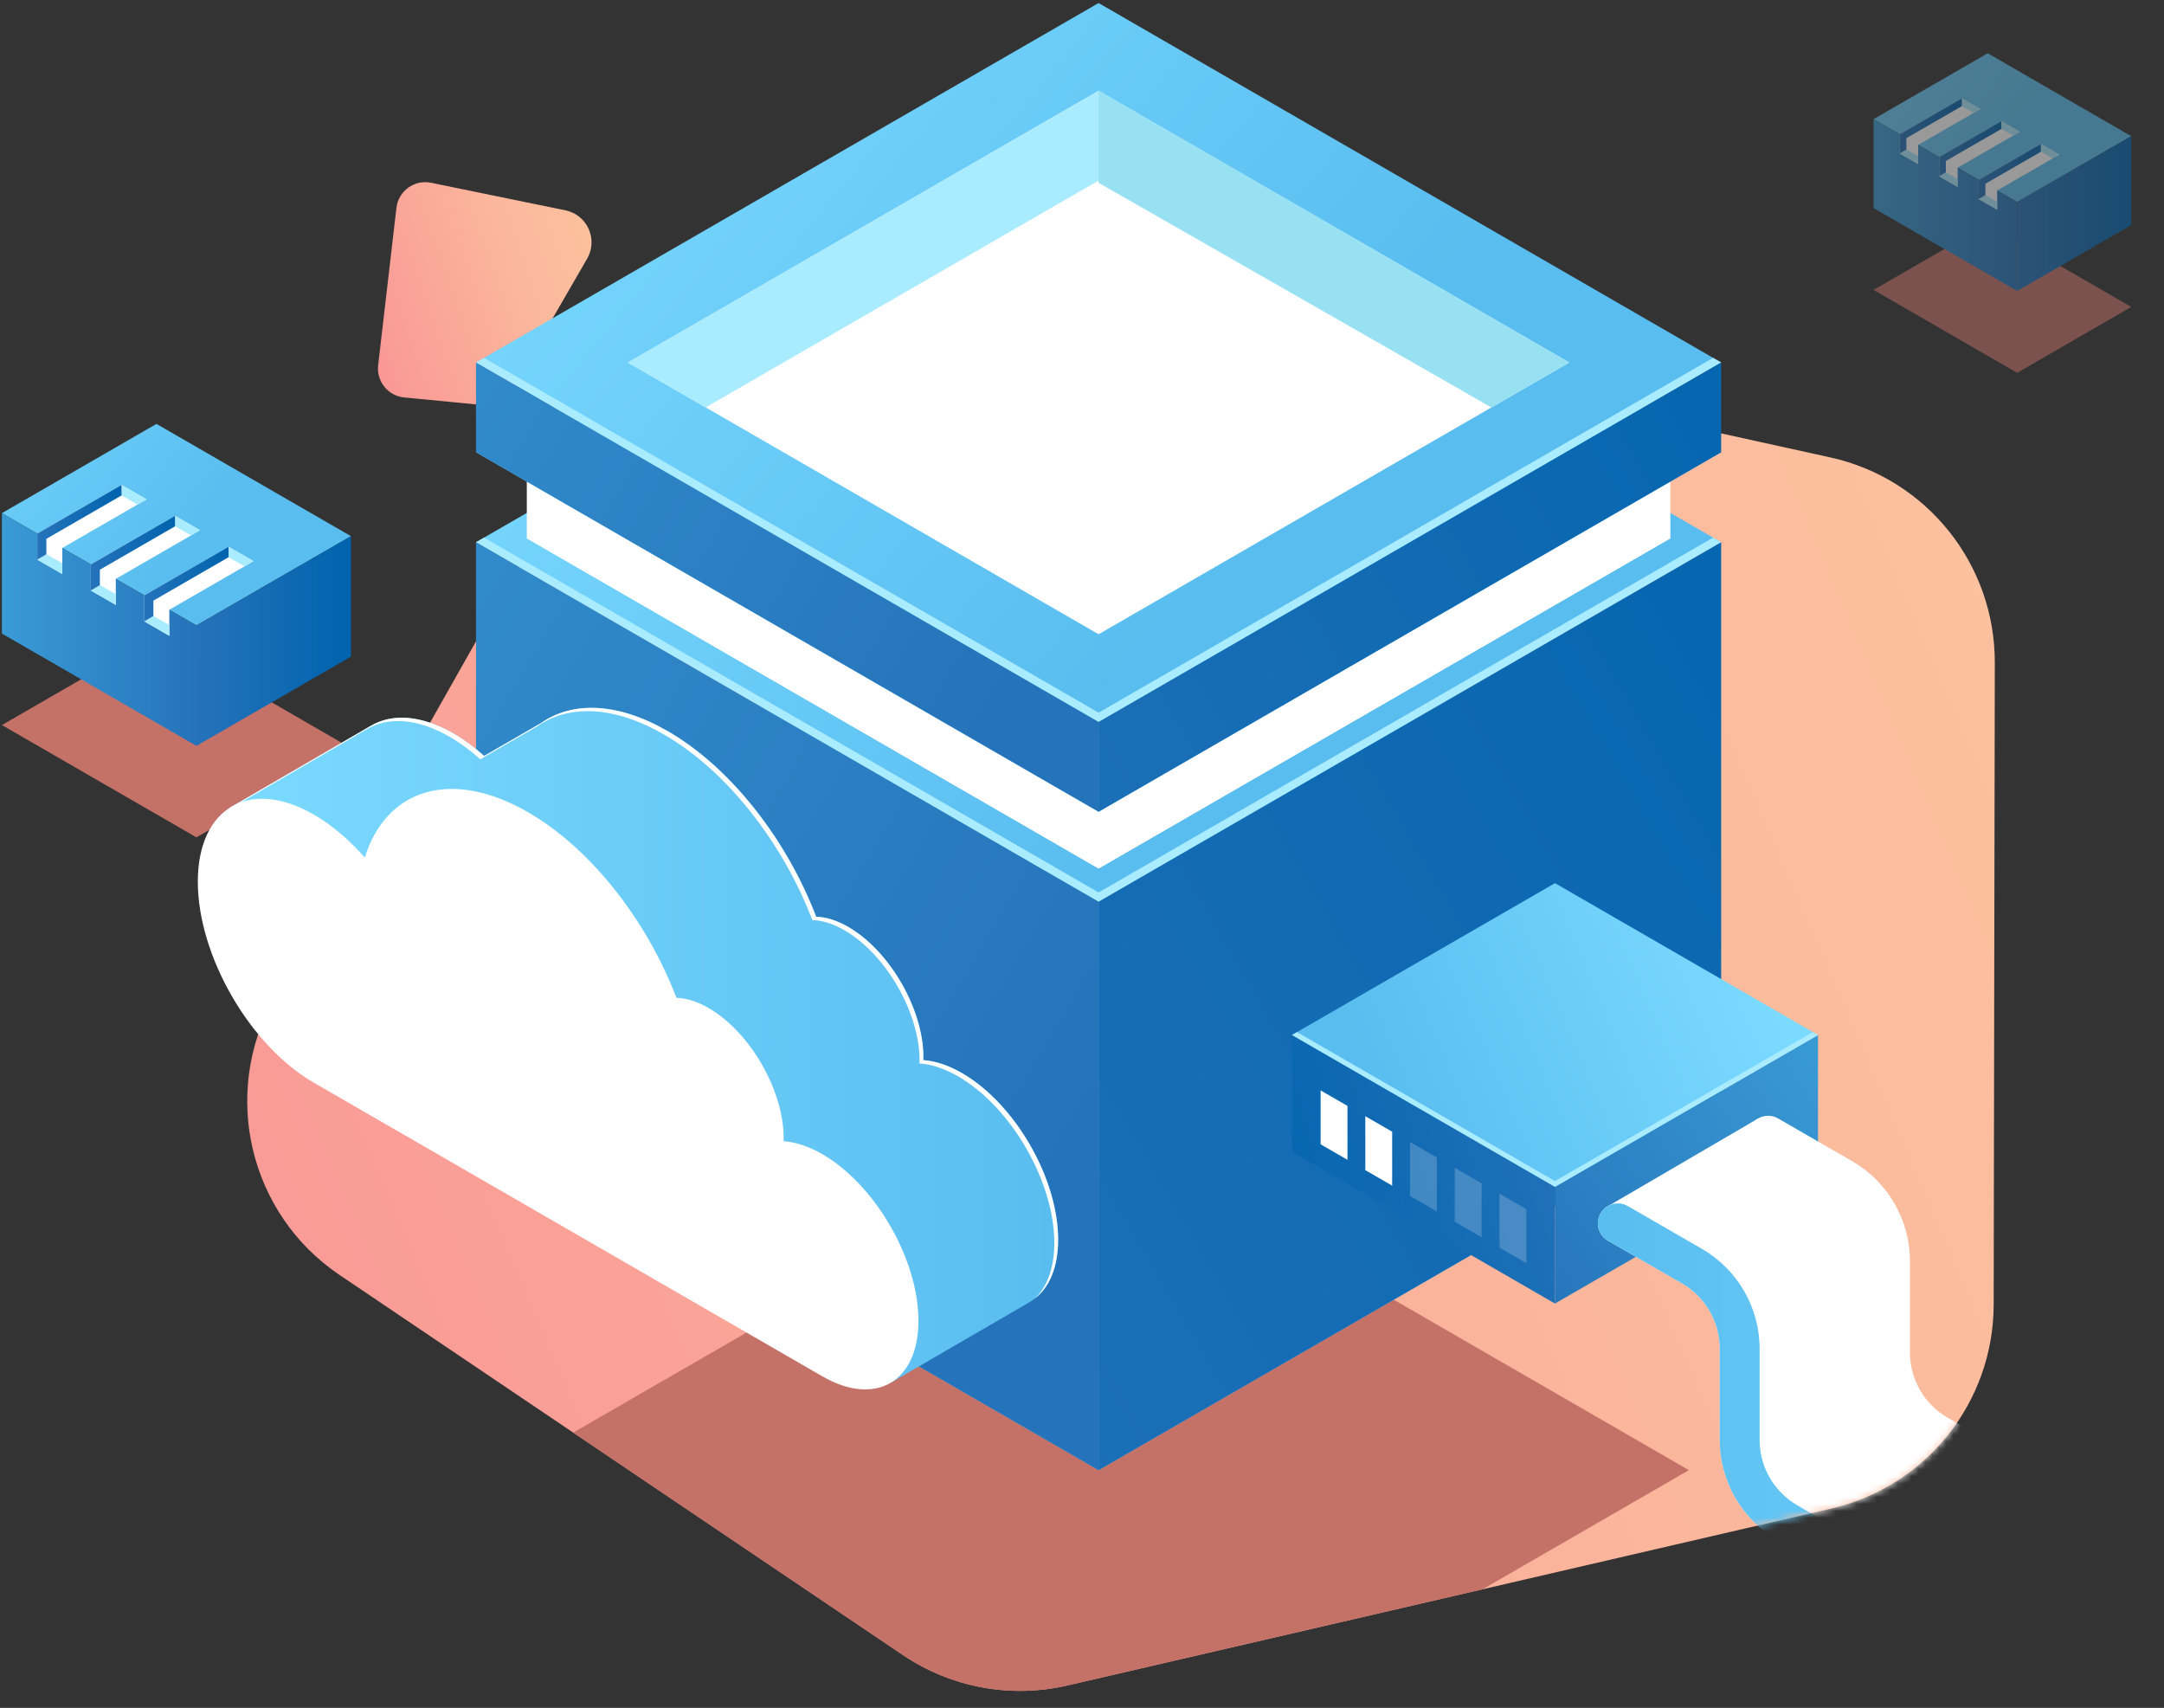<svg width="313" height="247" viewBox="0 0 313 247" fill="none" xmlns="http://www.w3.org/2000/svg">
<rect x="0" y="0" width="313" height="247" fill="#333333" stroke="none"/>
<path d="M92.88 50.241L39.683 144.358C31.903 158.123 36.011 175.555 49.119 184.397L130.599 239.36C137.574 244.065 146.19 245.659 154.387 243.76L264.896 218.163C278.617 214.985 288.34 202.774 288.365 188.69L288.527 95.807C288.552 81.56 278.651 69.219 264.737 66.155L125.782 35.555C112.78 32.692 99.432 38.65 92.88 50.241Z" fill="url(#paint0_linear_534_6710)"/>
<path d="M244.284 212.62L158.897 163.322L82.912 207.192L130.599 239.359C137.574 244.064 146.19 245.658 154.387 243.759L214.442 229.849L244.284 212.62Z" fill="#C47168"/>
<path d="M73.886 56.501L84.925 37.407C86.537 34.617 84.944 31.07 81.788 30.422L62.355 26.433C59.943 25.938 57.624 27.614 57.34 30.061L54.696 52.818C54.425 55.154 56.124 57.257 58.464 57.481L69.848 58.578C71.485 58.736 73.063 57.925 73.886 56.501Z" fill="url(#paint1_linear_534_6710)"/>
<path d="M158.9 212.62L68.847 160.627L158.898 39.412L248.951 160.629L158.9 212.62Z" fill="url(#paint2_linear_534_6710)"/>
<path d="M158.9 130.418L68.847 78.425L158.898 26.434L248.951 78.427L158.9 130.418Z" fill="url(#paint3_linear_534_6710)"/>
<path d="M158.9 129.067L70.016 77.75L68.847 78.425L158.9 130.418L248.951 78.427L247.781 77.752L158.9 129.067Z" fill="#A9EBFF"/>
<path d="M248.95 160.629V78.426L158.899 130.417V212.62L248.95 160.629Z" fill="url(#paint4_linear_534_6710)"/>
<path d="M68.847 78.424V160.627L158.9 212.62V130.417L68.847 78.424Z" fill="url(#paint5_linear_534_6710)"/>
<path d="M158.899 125.605L76.196 77.856L158.897 30.109L241.6 77.858L158.899 125.605Z" fill="white"/>
<path d="M158.899 113.685L76.196 65.936L158.897 18.189L241.6 65.939L158.899 113.685Z" fill="white"/>
<path d="M158.899 112.445L77.27 65.316L76.196 65.936L158.899 113.685L241.6 65.938L240.526 65.318L158.899 112.445Z" fill="white"/>
<path d="M241.6 77.856V65.938L158.899 113.684V125.604L241.6 77.856Z" fill="white"/>
<path d="M76.196 65.936V77.855L158.899 125.604V113.685L76.196 65.936Z" fill="white"/>
<path d="M158.9 117.399L68.847 65.407L158.898 13.416L248.951 65.408L158.9 117.399Z" fill="url(#paint6_linear_534_6710)"/>
<path d="M158.9 104.422L68.847 52.428L158.898 0.438L248.951 52.431L158.9 104.422Z" fill="url(#paint7_linear_534_6710)"/>
<path d="M158.9 91.729L90.831 52.429L158.898 13.131L226.967 52.43L158.9 91.729Z" fill="white"/>
<path d="M158.898 26.109L215.727 58.92L226.967 52.43L158.898 13.131L90.831 52.429L102.071 58.919L158.898 26.109Z" fill="#A9EBFF"/>
<path d="M158.9 103.071L70.016 51.754L68.847 52.429L158.9 104.422L248.951 52.431L247.781 51.755L158.9 103.071Z" fill="#A9EBFF"/>
<path d="M248.95 65.408V52.43L158.899 104.421V117.399L248.95 65.408Z" fill="url(#paint8_linear_534_6710)"/>
<path d="M68.847 52.428V65.407L158.9 117.399V104.421L68.847 52.428Z" fill="url(#paint9_linear_534_6710)"/>
<path d="M158.897 13.131V26.434L215.726 58.92L226.966 52.43L158.897 13.131Z" fill="#97E1F2"/>
<path d="M28.408 121.102L0.277 104.863L22.631 91.957L50.761 108.196L28.408 121.102Z" fill="#C47168"/>
<path d="M28.408 90.45L0.277 74.21L22.631 61.305L50.761 77.544L28.408 90.45Z" fill="url(#paint10_linear_534_6710)"/>
<path d="M50.761 94.964V77.543L28.408 90.449V107.87L50.761 94.964Z" fill="url(#paint11_linear_534_6710)"/>
<path d="M0.277 74.209V91.63L28.408 107.87V90.449L0.277 74.209Z" fill="url(#paint12_linear_534_6710)"/>
<path d="M17.575 70.135L5.396 77.166V80.935L9.01 83.021V79.252L21.189 72.221L17.575 70.135Z" fill="white"/>
<path d="M25.311 74.6L13.133 81.631V85.4L16.747 87.487V83.717L28.925 76.687L25.311 74.6Z" fill="white"/>
<path d="M33.056 79.068L20.878 86.099V89.868L24.492 91.955V88.186L36.67 81.155L33.056 79.068Z" fill="white"/>
<path d="M17.574 70.135V71.653L19.896 72.967L21.188 72.221L17.574 70.135Z" fill="#A9EBFF"/>
<path d="M6.706 80.156L5.396 80.935L9.01 83.021V81.453L6.706 80.156Z" fill="#A9EBFF"/>
<path d="M17.575 70.135L5.396 77.166V80.935L6.706 80.156V77.931L17.581 71.653L17.575 70.135Z" fill="url(#paint13_linear_534_6710)"/>
<path d="M25.311 74.6V76.118L27.633 77.433L28.925 76.687L25.311 74.6Z" fill="#A9EBFF"/>
<path d="M14.443 84.621L13.133 85.4L16.747 87.487V85.918L14.443 84.621Z" fill="#A9EBFF"/>
<path d="M25.311 74.6L13.133 81.631V85.4L14.443 84.621V82.396L25.317 76.118L25.311 74.6Z" fill="url(#paint14_linear_534_6710)"/>
<path d="M33.056 79.068V80.586L35.378 81.901L36.67 81.155L33.056 79.068Z" fill="#A9EBFF"/>
<path d="M22.187 89.09L20.878 89.869L24.492 91.956V90.387L22.187 89.09Z" fill="#A9EBFF"/>
<path d="M33.056 79.068L20.878 86.099V89.868L22.187 89.089V86.865L33.062 80.586L33.056 79.068Z" fill="url(#paint15_linear_534_6710)"/>
<g opacity="0.5">
<path d="M291.762 53.919L270.994 41.93L287.497 32.402L308.264 44.391L291.762 53.919Z" fill="#C47168"/>
<path d="M291.762 29.221L270.994 17.233L287.497 7.705L308.264 19.694L291.762 29.221Z" fill="url(#paint16_linear_534_6710)"/>
<path d="M308.264 32.554V19.693L291.762 29.22V42.082L308.264 32.554Z" fill="url(#paint17_linear_534_6710)"/>
<path d="M270.994 17.232V30.093L291.762 42.082V29.22L270.994 17.232Z" fill="url(#paint18_linear_534_6710)"/>
<path d="M283.764 14.225L274.773 19.415V22.198L277.442 23.738V20.956L286.432 15.765L283.764 14.225Z" fill="white"/>
<path d="M289.475 17.52L280.484 22.71V25.492L283.153 27.034V24.25L292.143 19.061L289.475 17.52Z" fill="white"/>
<path d="M295.192 20.82L286.202 26.01V28.793L288.87 30.333V27.551L297.861 22.36L295.192 20.82Z" fill="white"/>
<path d="M283.765 14.225V15.345L285.479 16.316L286.433 15.765L283.765 14.225Z" fill="#A9EBFF"/>
<path d="M275.74 21.623L274.773 22.198L277.442 23.738V22.58L275.74 21.623Z" fill="#A9EBFF"/>
<path d="M283.764 14.225L274.773 19.415V22.198L275.74 21.623V19.98L283.768 15.345L283.764 14.225Z" fill="url(#paint19_linear_534_6710)"/>
<path d="M289.476 17.52V18.64L291.19 19.61L292.144 19.061L289.476 17.52Z" fill="#A9EBFF"/>
<path d="M281.451 24.918L280.484 25.493L283.153 27.034V25.876L281.451 24.918Z" fill="#A9EBFF"/>
<path d="M289.475 17.52L280.484 22.71V25.492L281.451 24.918V23.276L289.479 18.64L289.475 17.52Z" fill="url(#paint20_linear_534_6710)"/>
<path d="M295.192 20.82V21.94L296.907 22.911L297.861 22.36L295.192 20.82Z" fill="#A9EBFF"/>
<path d="M287.169 28.217L286.202 28.793L288.87 30.333V29.175L287.169 28.217Z" fill="#A9EBFF"/>
<path d="M295.192 20.82L286.202 26.01V28.793L287.169 28.217V26.575L295.197 21.94L295.192 20.82Z" fill="url(#paint21_linear_534_6710)"/>
</g>
<path d="M33.24 116.822L53.645 104.966L53.644 104.971C56.69 103.157 60.924 103.385 65.609 106.089C67.139 106.972 68.618 108.07 70.027 109.326L78.249 104.575L78.248 104.577C82.765 101.401 89.304 101.54 96.58 105.741C105.785 111.055 113.807 121.509 118.051 132.583C119.458 132.628 121.024 133.091 122.683 134.049C128.69 137.517 133.559 145.951 133.559 152.887C133.559 153.037 133.544 153.173 133.54 153.319C135.254 153.437 137.147 154.043 139.139 155.193C146.822 159.629 153.05 170.416 153.05 179.287C153.05 183.683 151.517 186.779 149.039 188.249L149.045 188.252L148.981 188.289C148.977 188.291 148.973 188.294 148.968 188.296L128.828 199.986L124.429 178.826L65.608 144.866C58.09 140.526 51.729 131.148 49.588 122.047L33.24 116.822Z" fill="url(#paint22_linear_534_6710)"/>
<path d="M152.496 179.767C152.496 170.896 146.268 160.109 138.585 155.673C136.593 154.523 134.7 153.917 132.986 153.799C132.99 153.653 133.005 153.517 133.005 153.367C133.005 146.431 128.136 137.997 122.129 134.529C120.47 133.571 118.904 133.108 117.497 133.063C113.253 121.988 105.231 111.535 96.026 106.221C88.75 102.02 82.211 101.882 77.694 105.057L77.695 105.055L69.473 109.806C68.065 108.55 66.585 107.452 65.055 106.569C60.37 103.864 56.136 103.637 53.09 105.451L53.091 105.446L33.415 116.878L33.239 116.822L53.644 104.966L53.643 104.971C56.689 103.157 60.923 103.385 65.607 106.089C67.137 106.972 68.617 108.07 70.025 109.326L78.247 104.575L78.246 104.577C82.763 101.401 89.302 101.54 96.578 105.741C105.783 111.055 113.805 121.509 118.049 132.583C119.456 132.628 121.022 133.091 122.681 134.049C128.688 137.517 133.557 145.951 133.557 152.887C133.557 153.037 133.542 153.173 133.538 153.319C135.252 153.437 137.144 154.043 139.137 155.193C146.82 159.629 153.048 170.416 153.048 179.287C153.048 183.28 151.775 186.185 149.686 187.788C151.442 186.115 152.496 183.392 152.496 179.767Z" fill="white"/>
<path d="M45.404 117.816C48.043 119.339 50.538 121.485 52.76 124.02C55.843 114.116 65.247 111.044 76.374 117.468C85.579 122.782 93.601 133.236 97.845 144.31C99.252 144.355 100.818 144.818 102.477 145.776C108.484 149.244 113.353 157.678 113.353 164.614C113.353 164.763 113.338 164.9 113.334 165.045C115.048 165.163 116.94 165.769 118.933 166.919C126.616 171.355 132.844 182.142 132.844 191.013C132.844 199.884 126.616 203.48 118.933 199.044L45.404 156.592C36.13 151.238 28.612 138.217 28.612 127.509C28.613 116.801 36.13 112.461 45.404 117.816Z" fill="white"/>
<mask id="mask0_534_6710" style="mask-type:luminance" maskUnits="userSpaceOnUse" x="35" y="34" width="254" height="211">
<path d="M92.88 50.241L39.683 144.358C31.903 158.123 36.011 175.555 49.119 184.397L130.599 239.36C137.574 244.065 146.19 245.659 154.387 243.76L264.896 218.163C278.617 214.985 288.34 202.774 288.365 188.69L288.527 95.807C288.552 81.56 278.651 69.219 264.737 66.155L125.782 35.555C112.78 32.692 99.432 38.65 92.88 50.241Z" fill="white"/>
</mask>
<g mask="url(#mask0_534_6710)">
<path d="M224.91 188.525L262.954 166.56V149.689L224.91 171.654V188.525Z" fill="url(#paint23_linear_534_6710)"/>
<path d="M224.91 171.653L262.954 149.689L224.911 127.725L186.867 149.689L224.91 171.653Z" fill="url(#paint24_linear_534_6710)"/>
<path d="M186.867 166.56L224.911 188.525V171.654L186.867 149.689V166.56Z" fill="url(#paint25_linear_534_6710)"/>
<path d="M224.91 170.809L262.223 149.266L262.954 149.689L224.91 171.653L186.867 149.69L187.599 149.267L224.91 170.809Z" fill="#A9EBFF"/>
<path d="M232.237 174.643L254.314 161.752L272.911 176.645L274.484 189.499V201.217L302.33 219.407L320.695 230.25L317.896 238.645L305.129 243.717L287.464 238.47L291.317 238.532L262.954 223.079L252.01 214.685L251.311 196.845L249.912 186.001L232.237 174.643Z" fill="white"/>
<path d="M304.194 246.675C307.822 246.675 311.45 245.72 314.757 243.811C321.371 239.992 325.32 233.153 325.32 225.515V76.818C325.32 75.225 324.028 73.932 322.434 73.932C320.84 73.932 319.548 75.224 319.548 76.818V225.515C319.548 231.066 316.678 236.037 311.871 238.813C307.064 241.589 301.324 241.588 296.517 238.813L259.953 217.698C256.596 215.76 254.511 212.147 254.511 208.271V195.053C254.511 189.121 251.32 183.594 246.183 180.628L235.445 174.428C234.065 173.631 232.3 174.104 231.503 175.484C230.706 176.864 231.179 178.629 232.559 179.426L243.298 185.626C246.655 187.564 248.74 191.177 248.74 195.053V208.271C248.74 214.202 251.931 219.73 257.068 222.696L293.632 243.811C296.938 245.721 300.566 246.675 304.194 246.675Z" fill="white"/>
<path d="M253.245 162.812C254.042 161.432 255.806 160.959 257.187 161.756L267.925 167.956C273.062 170.922 276.253 176.449 276.253 182.38V195.599C276.253 199.475 278.338 203.088 281.695 205.026L322.402 228.533C324.377 229.673 326.51 230.337 328.671 230.54C328.472 232.449 328.545 234.394 328.387 236.317C325.33 236.066 322.308 235.143 319.515 233.53L278.808 210.023C273.671 207.057 270.48 201.53 270.48 195.598V182.38C270.48 178.504 268.395 174.892 265.038 172.954L254.3 166.754C252.921 165.957 252.449 164.192 253.245 162.812Z" fill="white"/>
<path d="M304.194 246.675C307.822 246.675 311.45 245.72 314.757 243.811C321.371 239.992 325.32 233.153 325.32 225.515V76.818C325.32 75.225 324.028 73.932 322.434 73.932C320.84 73.932 319.548 75.224 319.548 76.818V225.515C319.548 231.066 316.678 236.037 311.871 238.813C307.064 241.589 301.324 241.588 296.517 238.813L259.953 217.698C256.596 215.76 254.511 212.147 254.511 208.271V195.053C254.511 189.121 251.32 183.594 246.183 180.628L235.445 174.428C234.065 173.631 232.3 174.104 231.503 175.484C230.706 176.864 231.179 178.629 232.559 179.426L243.298 185.626C246.655 187.564 248.74 191.177 248.74 195.053V208.271C248.74 214.202 251.931 219.73 257.068 222.696L293.632 243.811C296.938 245.721 300.566 246.675 304.194 246.675Z" fill="url(#paint26_linear_534_6710)"/>
<path opacity="0.2" d="M216.882 180.432L220.765 182.674V174.875L216.882 172.633V180.432Z" fill="white"/>
<path opacity="0.2" d="M210.415 176.697L214.298 178.939V171.14L210.415 168.898V176.697Z" fill="white"/>
<path opacity="0.2" d="M203.946 172.965L207.83 175.207V167.408L203.946 165.166V172.965Z" fill="white"/>
<path d="M197.479 169.231L201.362 171.473V163.674L197.479 161.432V169.231Z" fill="white"/>
<path d="M191.012 165.496L194.896 167.738V159.939L191.012 157.697V165.496Z" fill="white"/>
</g>
<defs>
<linearGradient id="paint0_linear_534_6710" x1="-11.637" y1="280.203" x2="322.428" y2="136.632" gradientUnits="userSpaceOnUse">
<stop stop-color="#F88B93"/>
<stop offset="0.147" stop-color="#F99595"/>
<stop offset="0.698" stop-color="#FBB69C"/>
<stop offset="1" stop-color="#FCC29F"/>
</linearGradient>
<linearGradient id="paint1_linear_534_6710" x1="48.875" y1="64.083" x2="92.195" y2="49.288" gradientUnits="userSpaceOnUse">
<stop stop-color="#F88B93"/>
<stop offset="0.147" stop-color="#F99595"/>
<stop offset="0.698" stop-color="#FBB69C"/>
<stop offset="1" stop-color="#FCC29F"/>
</linearGradient>
<linearGradient id="paint2_linear_534_6710" x1="193.78" y1="165.199" x2="90.698" y2="81.117" gradientUnits="userSpaceOnUse">
<stop stop-color="#59BDEF"/>
<stop offset="1" stop-color="#7BDAFF"/>
</linearGradient>
<linearGradient id="paint3_linear_534_6710" x1="183.525" y1="98.513" x2="85.257" y2="18.357" gradientUnits="userSpaceOnUse">
<stop stop-color="#59BDEF"/>
<stop offset="1" stop-color="#7BDAFF"/>
</linearGradient>
<linearGradient id="paint4_linear_534_6710" x1="87.272" y1="213.248" x2="301.961" y2="88.605" gradientUnits="userSpaceOnUse">
<stop stop-color="#2573BA"/>
<stop offset="1" stop-color="#0063AD"/>
</linearGradient>
<linearGradient id="paint5_linear_534_6710" x1="-21.671" y1="65.575" x2="155.357" y2="169.99" gradientUnits="userSpaceOnUse">
<stop stop-color="#3A9BD5"/>
<stop offset="1" stop-color="#2573BA"/>
</linearGradient>
<linearGradient id="paint6_linear_534_6710" x1="183.525" y1="85.495" x2="85.257" y2="5.339" gradientUnits="userSpaceOnUse">
<stop stop-color="#59BDEF"/>
<stop offset="1" stop-color="#7BDAFF"/>
</linearGradient>
<linearGradient id="paint7_linear_534_6710" x1="183.525" y1="72.517" x2="85.257" y2="-7.639" gradientUnits="userSpaceOnUse">
<stop stop-color="#59BDEF"/>
<stop offset="1" stop-color="#7BDAFF"/>
</linearGradient>
<linearGradient id="paint8_linear_534_6710" x1="115.185" y1="136.434" x2="278.503" y2="41.616" gradientUnits="userSpaceOnUse">
<stop stop-color="#2573BA"/>
<stop offset="1" stop-color="#0063AD"/>
</linearGradient>
<linearGradient id="paint9_linear_534_6710" x1="11.037" y1="24.258" x2="145.347" y2="103.477" gradientUnits="userSpaceOnUse">
<stop stop-color="#3A9BD5"/>
<stop offset="1" stop-color="#2573BA"/>
</linearGradient>
<linearGradient id="paint10_linear_534_6710" x1="28.248" y1="77.985" x2="-11.702" y2="47.12" gradientUnits="userSpaceOnUse">
<stop stop-color="#59BDEF"/>
<stop offset="1" stop-color="#7BDAFF"/>
</linearGradient>
<linearGradient id="paint11_linear_534_6710" x1="28.408" y1="92.706" x2="50.761" y2="92.706" gradientUnits="userSpaceOnUse">
<stop stop-color="#2573BA"/>
<stop offset="1" stop-color="#0063AD"/>
</linearGradient>
<linearGradient id="paint12_linear_534_6710" x1="0.277" y1="91.04" x2="28.408" y2="91.04" gradientUnits="userSpaceOnUse">
<stop stop-color="#3A9BD5"/>
<stop offset="1" stop-color="#2573BA"/>
</linearGradient>
<linearGradient id="paint13_linear_534_6710" x1="5.397" y1="75.535" x2="17.581" y2="75.535" gradientUnits="userSpaceOnUse">
<stop stop-color="#2573BA"/>
<stop offset="1" stop-color="#0063AD"/>
</linearGradient>
<linearGradient id="paint14_linear_534_6710" x1="13.133" y1="79.999" x2="25.317" y2="79.999" gradientUnits="userSpaceOnUse">
<stop stop-color="#2573BA"/>
<stop offset="1" stop-color="#0063AD"/>
</linearGradient>
<linearGradient id="paint15_linear_534_6710" x1="20.878" y1="84.469" x2="33.062" y2="84.469" gradientUnits="userSpaceOnUse">
<stop stop-color="#2573BA"/>
<stop offset="1" stop-color="#0063AD"/>
</linearGradient>
<linearGradient id="paint16_linear_534_6710" x1="291.644" y1="20.019" x2="262.15" y2="-2.767" gradientUnits="userSpaceOnUse">
<stop stop-color="#59BDEF"/>
<stop offset="1" stop-color="#7BDAFF"/>
</linearGradient>
<linearGradient id="paint17_linear_534_6710" x1="291.762" y1="30.887" x2="308.264" y2="30.887" gradientUnits="userSpaceOnUse">
<stop stop-color="#2573BA"/>
<stop offset="1" stop-color="#0063AD"/>
</linearGradient>
<linearGradient id="paint18_linear_534_6710" x1="270.994" y1="29.657" x2="291.762" y2="29.657" gradientUnits="userSpaceOnUse">
<stop stop-color="#3A9BD5"/>
<stop offset="1" stop-color="#2573BA"/>
</linearGradient>
<linearGradient id="paint19_linear_534_6710" x1="274.774" y1="18.211" x2="283.769" y2="18.211" gradientUnits="userSpaceOnUse">
<stop stop-color="#2573BA"/>
<stop offset="1" stop-color="#0063AD"/>
</linearGradient>
<linearGradient id="paint20_linear_534_6710" x1="280.485" y1="21.506" x2="289.48" y2="21.506" gradientUnits="userSpaceOnUse">
<stop stop-color="#2573BA"/>
<stop offset="1" stop-color="#0063AD"/>
</linearGradient>
<linearGradient id="paint21_linear_534_6710" x1="286.202" y1="24.806" x2="295.197" y2="24.806" gradientUnits="userSpaceOnUse">
<stop stop-color="#2573BA"/>
<stop offset="1" stop-color="#0063AD"/>
</linearGradient>
<linearGradient id="paint22_linear_534_6710" x1="153.049" y1="151.179" x2="33.24" y2="151.179" gradientUnits="userSpaceOnUse">
<stop stop-color="#59BDEF"/>
<stop offset="1" stop-color="#7BDAFF"/>
</linearGradient>
<linearGradient id="paint23_linear_534_6710" x1="266.308" y1="153.682" x2="218.573" y2="186.59" gradientUnits="userSpaceOnUse">
<stop stop-color="#3A9BD5"/>
<stop offset="1" stop-color="#2573BA"/>
</linearGradient>
<linearGradient id="paint24_linear_534_6710" x1="253.433" y1="137.435" x2="199.72" y2="160.511" gradientUnits="userSpaceOnUse">
<stop stop-color="#7BDAFF"/>
<stop offset="1" stop-color="#59BDEF"/>
</linearGradient>
<linearGradient id="paint25_linear_534_6710" x1="229.786" y1="161.903" x2="178.832" y2="177.264" gradientUnits="userSpaceOnUse">
<stop stop-color="#2573BA"/>
<stop offset="1" stop-color="#0063AD"/>
</linearGradient>
<linearGradient id="paint26_linear_534_6710" x1="325.321" y1="160.303" x2="231.115" y2="160.303" gradientUnits="userSpaceOnUse">
<stop stop-color="#7BDAFF"/>
<stop offset="1" stop-color="#59BDEF"/>
</linearGradient>
</defs>
</svg>
